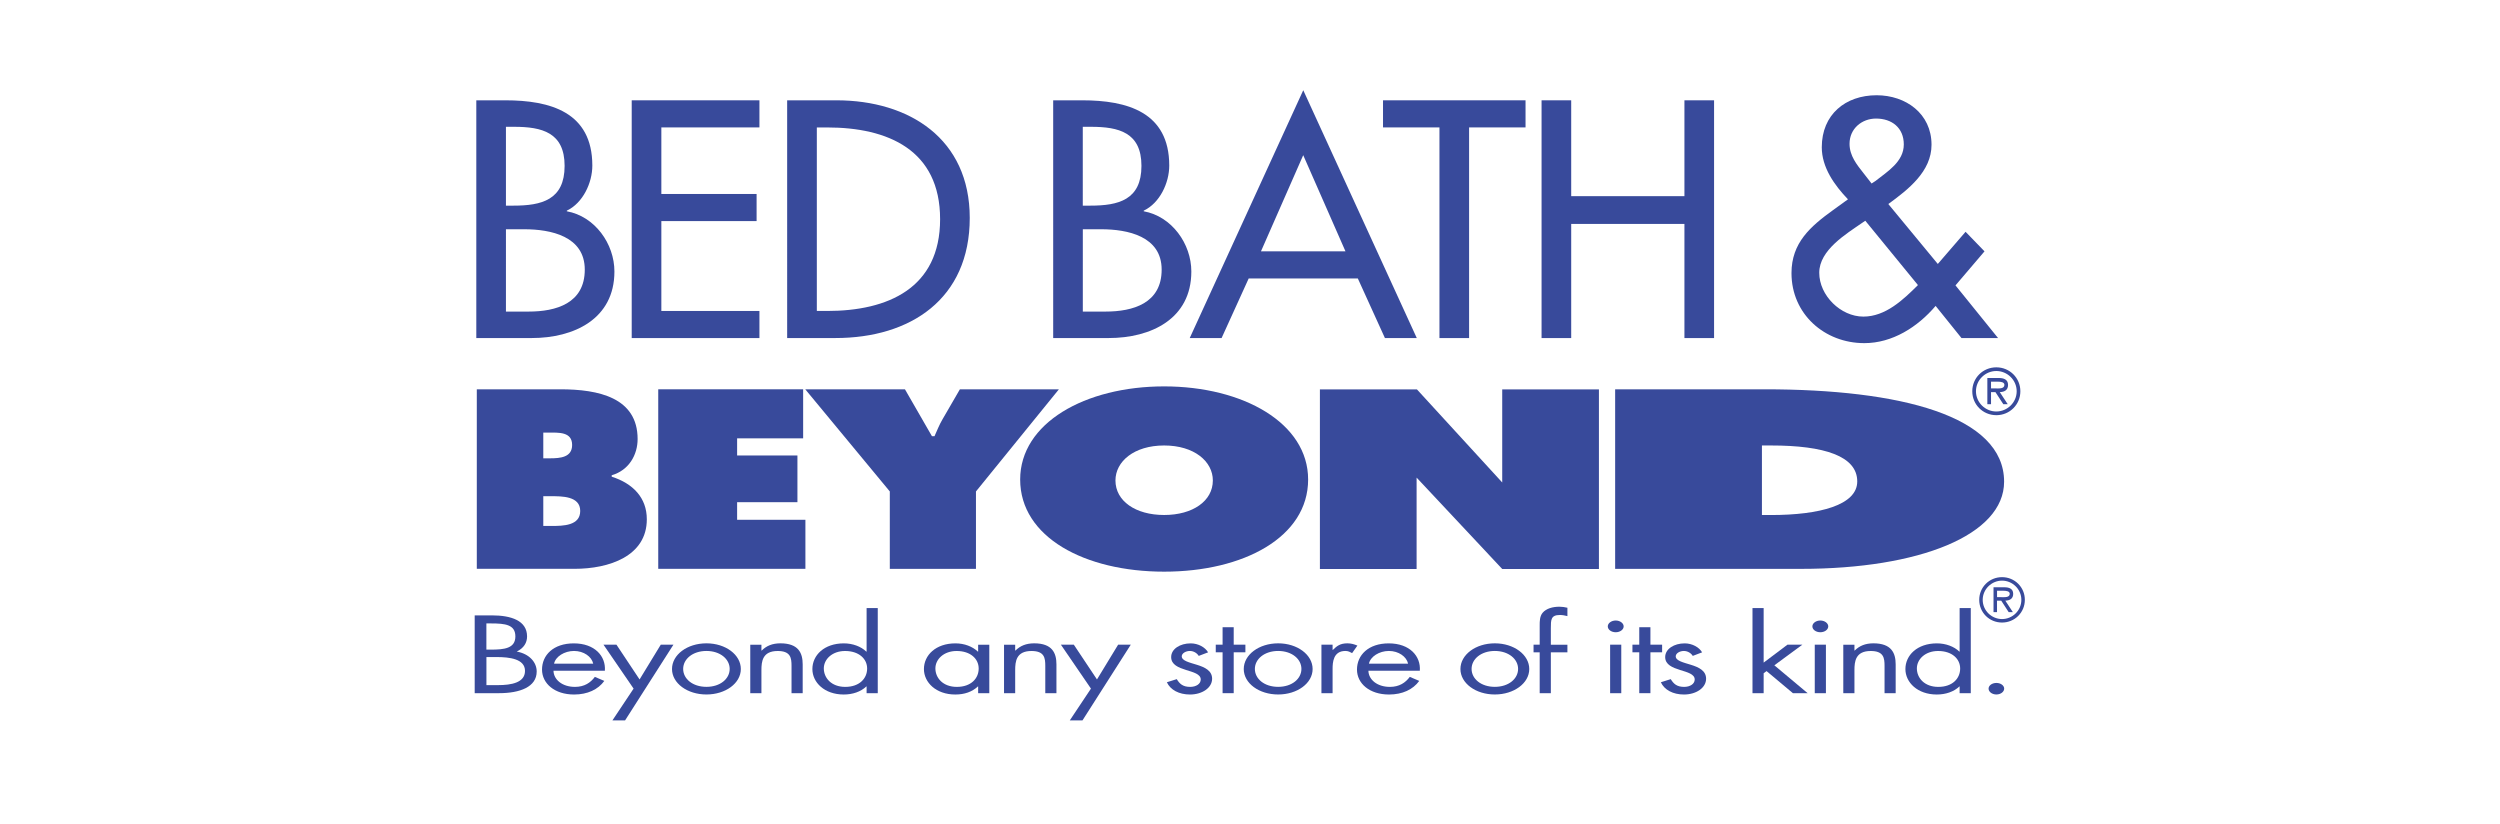 <?xml version="1.0" encoding="utf-8"?>
<!-- Generator: Adobe Illustrator 23.0.5, SVG Export Plug-In . SVG Version: 6.00 Build 0)  -->
<svg version="1.1" xmlns="http://www.w3.org/2000/svg" xmlns:xlink="http://www.w3.org/1999/xlink" x="0px" y="0px"
	 viewBox="0 0 652 215" style="enable-background:new 0 0 652 215;" xml:space="preserve" width="652" eight="215">
<style type="text/css">
	.st0{display:none;fill-rule:evenodd;clip-rule:evenodd;fill:#FFFFFF;}
	.st1{fill-rule:evenodd;clip-rule:evenodd;fill:#384A9B;}
</style>
<g id="Layer_1">
</g>
<g id="Layer_4">
	<g>
		<polygon class="st0" points="104.23,-116 547.64,-116 547.64,327.41 104.23,327.41 104.23,-116 		"/>
		<path class="st1" d="M123.79,160.49h4.51c4.98,0,9.16,1.35,9.16,5.49c0,1.64-0.84,3.04-2.69,3.95c3.27,0.59,5.2,2.78,5.2,5.2
			c0,4.04-4.4,5.65-9.81,5.65h-6.36V160.49L123.79,160.49z M126.85,178.68h3.05c3.42,0,7.02-0.62,7.02-3.71
			c0-3.15-4.07-3.61-7.41-3.61h-2.65V178.68L126.85,178.68z M126.85,169.42h1.17c3.45,0,6.39-0.29,6.39-3.44
			c0-3.07-2.62-3.39-6.36-3.39h-1.2V169.42L126.85,169.42z"/>
		<path class="st1" d="M144.35,174.91c0.04,2.34,2.29,4.23,5.6,4.23c2.47,0,4.07-1.1,5.19-2.61l2.47,1.05
			c-1.64,2.26-4.4,3.55-7.89,3.55c-5.08,0-8.36-2.88-8.36-6.51c0-3.74,2.94-6.83,8.29-6.83c5.48,0,8.39,3.36,8.1,7.13H144.35
			L144.35,174.91z M154.71,173.08c-0.4-1.83-2.47-3.31-5.01-3.31c-2.51,0-4.83,1.48-5.2,3.31H154.71L154.71,173.08z"/>
		<polygon class="st1" points="157.39,168.13 160.77,168.13 166.8,177.2 172.33,168.13 175.63,168.13 163.02,187.88 159.72,187.88 
			165.24,179.59 157.39,168.13 		"/>
		<path class="st1" d="M175.26,174.48c0-3.72,3.96-6.7,8.98-6.7c5.01,0,8.97,2.99,8.97,6.7c0,3.71-3.99,6.64-8.97,6.64
			C179.26,181.13,175.26,178.19,175.26,174.48L175.26,174.48z M178.17,174.45c0,2.59,2.47,4.68,6.07,4.68c3.6,0,6.06-2.1,6.06-4.68
			c0-2.56-2.47-4.68-6.06-4.68C180.64,169.77,178.17,171.9,178.17,174.45L178.17,174.45z"/>
		<path class="st1" d="M198.58,169.66h0.08c1.2-1.21,2.76-1.88,4.87-1.88c4.72,0,5.81,2.53,5.81,5.49v7.51h-2.91v-7.13
			c0-2.04-0.22-3.87-3.6-3.87c-4,0-4.25,2.75-4.25,5.01v6h-2.91v-12.65h2.91V169.66L198.58,169.66z"/>
		<path class="st1" d="M226.01,179.03h-0.08c-1.42,1.37-3.56,2.1-5.88,2.1c-5.02,0-8.18-3.15-8.18-6.64c0-3.61,3.09-6.7,8.21-6.7
			c2.29,0,4.47,0.81,5.85,2.15h0.08v-11.35h2.91v22.2h-2.91V179.03L226.01,179.03z M214.85,174.32c0,2.48,1.96,4.82,5.59,4.82
			c3.74,0,5.71-2.23,5.71-4.79c0-2.53-2.15-4.57-5.74-4.57C217.03,169.77,214.85,171.95,214.85,174.32L214.85,174.32z"/>
		<path class="st1" d="M258.01,180.78h-2.91v-1.75h-0.07c-1.49,1.4-3.49,2.1-5.89,2.1c-5.01,0-8.18-3.15-8.18-6.64
			c0-3.61,3.09-6.7,8.22-6.7c2.32,0,4.43,0.81,5.85,2.15h0.07v-1.8h2.91V180.78L258.01,180.78z M243.95,174.32
			c0,2.48,1.96,4.82,5.59,4.82c3.74,0,5.7-2.23,5.7-4.79c0-2.53-2.14-4.57-5.74-4.57C246.13,169.77,243.95,171.95,243.95,174.32
			L243.95,174.32z"/>
		<path class="st1" d="M264.76,169.66h0.08c1.2-1.21,2.76-1.88,4.87-1.88c4.72,0,5.81,2.53,5.81,5.49v7.51h-2.91v-7.13
			c0-2.04-0.22-3.87-3.6-3.87c-4,0-4.25,2.75-4.25,5.01v6h-2.91v-12.65h2.91V169.66L264.76,169.66z"/>
		<polygon class="st1" points="276.68,168.13 280.05,168.13 286.09,177.2 291.61,168.13 294.91,168.13 282.31,187.88 279,187.88 
			284.52,179.59 276.68,168.13 		"/>
		<path class="st1" d="M312.63,171.06c-0.4-0.67-1.27-1.29-2.32-1.29c-1.02,0-2.11,0.59-2.11,1.4c0,1.16,1.96,1.59,3.96,2.21
			c2,0.62,3.96,1.5,3.96,3.63c0,2.39-2.61,4.12-5.77,4.12c-2.87,0-5.12-1.21-6.03-3.2l2.58-0.81c0.73,1.19,1.56,2.02,3.49,2.02
			c1.56,0,2.76-0.78,2.76-1.93c0-2.83-7.71-1.86-7.71-5.84c0-2.13,2.33-3.58,5.09-3.58c1.96,0,3.78,1.02,4.54,2.34L312.63,171.06
			L312.63,171.06z"/>
		<polygon class="st1" points="321.75,180.78 318.85,180.78 318.85,170.12 317.07,170.12 317.07,168.13 318.85,168.13 
			318.85,163.58 321.75,163.58 321.75,168.13 324.8,168.13 324.8,170.12 321.75,170.12 321.75,180.78 		"/>
		<path class="st1" d="M324.37,174.48c0-3.72,3.96-6.7,8.98-6.7c5.01,0,8.98,2.99,8.98,6.7c0,3.71-4,6.64-8.98,6.64
			C328.36,181.13,324.37,178.19,324.37,174.48L324.37,174.48z M327.27,174.45c0,2.59,2.47,4.68,6.07,4.68c3.6,0,6.07-2.1,6.07-4.68
			c0-2.56-2.47-4.68-6.07-4.68C329.75,169.77,327.27,171.9,327.27,174.45L327.27,174.45z"/>
		<path class="st1" d="M347.54,169.5h0.07c1.02-1,1.89-1.72,3.78-1.72c0.98,0,1.78,0.24,2.62,0.59l-1.38,1.96
			c-0.58-0.3-0.98-0.56-1.75-0.56c-3.2,0-3.34,3.04-3.34,4.68v6.33h-2.91v-12.65h2.91V169.5L347.54,169.5z"/>
		<path class="st1" d="M356.88,174.91c0.04,2.34,2.29,4.23,5.6,4.23c2.47,0,4.07-1.1,5.19-2.61l2.47,1.05
			c-1.64,2.26-4.4,3.55-7.88,3.55c-5.09,0-8.36-2.88-8.36-6.51c0-3.74,2.94-6.83,8.29-6.83c5.48,0,8.39,3.36,8.1,7.13H356.88
			L356.88,174.91z M367.23,173.08c-0.4-1.83-2.47-3.31-5.01-3.31c-2.51,0-4.83,1.48-5.2,3.31H367.23L367.23,173.08z"/>
		<path class="st1" d="M380.88,174.48c0-3.72,3.96-6.7,8.97-6.7s8.98,2.99,8.98,6.7c0,3.71-4,6.64-8.98,6.64
			C384.88,181.13,380.88,178.19,380.88,174.48L380.88,174.48z M383.79,174.45c0,2.59,2.47,4.68,6.06,4.68s6.07-2.1,6.07-4.68
			c0-2.56-2.47-4.68-6.07-4.68S383.79,171.9,383.79,174.45L383.79,174.45z"/>
		<path class="st1" d="M404.46,180.78h-2.91v-10.66h-1.6v-1.99h1.6v-5.03c0-1.05,0-2.37,0.76-3.28c0.94-1.13,2.65-1.59,4.4-1.59
			c0.69,0,1.38,0.11,2.07,0.27v2.18c-0.66-0.16-1.24-0.29-1.96-0.29c-2.36,0-2.36,1.24-2.36,3.47v4.28h4.32v1.99h-4.32V180.78
			L404.46,180.78z"/>
		<path class="st1" d="M419.92,168.13h2.91v12.65h-2.91V168.13L419.92,168.13z M423.45,163.36c0,0.86-0.95,1.53-2.07,1.53
			c-1.13,0-2.07-0.67-2.07-1.53c0-0.83,0.94-1.53,2.07-1.53C422.5,161.83,423.45,162.53,423.45,163.36L423.45,163.36z"/>
		<polygon class="st1" points="430.43,180.78 427.52,180.78 427.52,170.12 425.74,170.12 425.74,168.13 427.52,168.13 
			427.52,163.58 430.43,163.58 430.43,168.13 433.48,168.13 433.48,170.12 430.43,170.12 430.43,180.78 		"/>
		<path class="st1" d="M441.47,171.06c-0.4-0.67-1.27-1.29-2.33-1.29c-1.02,0-2.11,0.59-2.11,1.4c0,1.16,1.96,1.59,3.96,2.21
			c2,0.62,3.96,1.5,3.96,3.63c0,2.39-2.61,4.12-5.77,4.12c-2.87,0-5.12-1.21-6.03-3.2l2.58-0.81c0.73,1.19,1.56,2.02,3.49,2.02
			c1.56,0,2.76-0.78,2.76-1.93c0-2.83-7.7-1.86-7.7-5.84c0-2.13,2.33-3.58,5.09-3.58c1.96,0,3.78,1.02,4.54,2.34L441.47,171.06
			L441.47,171.06z"/>
		<polygon class="st1" points="459.96,172.81 466.17,168.13 470.06,168.13 462.75,173.51 471.43,180.78 467.59,180.78 
			460.72,175.02 459.96,175.58 459.96,180.78 457.05,180.78 457.05,158.58 459.96,158.58 459.96,172.81 		"/>
		<path class="st1" d="M473.29,168.13h2.91v12.65h-2.91V168.13L473.29,168.13z M476.81,163.36c0,0.86-0.95,1.53-2.07,1.53
			c-1.13,0-2.07-0.67-2.07-1.53c0-0.83,0.94-1.53,2.07-1.53C475.87,161.83,476.81,162.53,476.81,163.36L476.81,163.36z"/>
		<path class="st1" d="M483.64,169.66h0.07c1.2-1.21,2.76-1.88,4.87-1.88c4.72,0,5.81,2.53,5.81,5.49v7.51h-2.9v-7.13
			c0-2.04-0.22-3.87-3.6-3.87c-4,0-4.25,2.75-4.25,5.01v6h-2.91v-12.65h2.91V169.66L483.64,169.66z"/>
		<path class="st1" d="M511.07,179.03H511c-1.42,1.37-3.56,2.1-5.89,2.1c-5.01,0-8.18-3.15-8.18-6.64c0-3.61,3.09-6.7,8.22-6.7
			c2.29,0,4.47,0.81,5.85,2.15h0.07v-11.35h2.91v22.2h-2.91V179.03L511.07,179.03z M499.92,174.32c0,2.48,1.96,4.82,5.59,4.82
			c3.74,0,5.7-2.23,5.7-4.79c0-2.53-2.14-4.57-5.74-4.57C502.09,169.77,499.92,171.95,499.92,174.32L499.92,174.32z"/>
		<path class="st1" d="M522.69,179.59c0,0.83-0.91,1.53-2.03,1.53c-1.13,0-2.04-0.7-2.04-1.53c0-0.81,0.91-1.48,2.04-1.48
			C521.79,178.11,522.69,178.79,522.69,179.59L522.69,179.59z"/>
		<path class="st1" d="M124.34,101.53h21.8c9.97,0,20.15,2.17,20.15,12.98c0,4.1-2.26,8.14-6.76,9.44v0.37
			c5.6,1.8,9.16,5.52,9.16,11.11c0,9.63-9.84,12.92-18.86,12.92h-25.48V101.53L124.34,101.53z M143.4,119.53
			c2.74,0,5.81-0.25,5.81-3.48c0-3.47-3.49-3.23-6.22-3.23h-1.3v6.71H143.4L143.4,119.53z M141.69,137.17h2.11
			c3.07,0,7.52-0.06,7.52-3.91c0-3.91-4.78-3.85-7.79-3.85h-1.84V137.17L141.69,137.17z"/>
		<polygon class="st1" points="171.67,101.53 209.46,101.53 209.46,114.32 192.24,114.32 192.24,118.79 207.97,118.79 
			207.97,130.97 192.24,130.97 192.24,135.56 210.05,135.56 210.05,148.35 171.67,148.35 171.67,101.53 		"/>
		<path class="st1" d="M236.01,101.53l7.04,12.23h0.67c0.67-1.49,1.25-2.98,2.09-4.41l4.53-7.82h25.82l-21.63,26.64v20.19h-22.47
			v-20.19l-22.05-26.64H236.01L236.01,101.53z"/>
		<path class="st1" d="M341.16,125.06c0,15.03-16.84,24.03-37.55,24.03c-20.71,0-37.55-9-37.55-24.03
			c0-14.72,16.93-24.29,37.55-24.29C324.23,100.78,341.16,110.34,341.16,125.06L341.16,125.06z M290.91,125.31c0,5.34,5.22,9,12.7,9
			c7.48,0,12.7-3.66,12.7-9c0-4.97-4.86-9.13-12.7-9.13C295.78,116.18,290.91,120.34,290.91,125.31L290.91,125.31z"/>
		<path class="st1" d="M421.23,101.53h38.98c35.35,0,62.46,6.89,62.46,24.1c0,13.91-22.08,22.73-52.96,22.73h-48.48V101.53
			L421.23,101.53z M459.51,134.32h2.37c12.71,0,22.49-2.61,22.49-8.76c0-6.58-8.52-9.38-22.49-9.38h-2.37V134.32L459.51,134.32z"/>
		<path class="st1" d="M514.37,102.04c0-3.47,2.77-6.24,6.27-6.24c3.5,0,6.27,2.77,6.27,6.24c0,3.47-2.77,6.24-6.27,6.24
			C517.13,108.27,514.37,105.51,514.37,102.04L514.37,102.04z M525.95,102.04c0-2.94-2.45-5.28-5.31-5.28
			c-2.86,0-5.31,2.34-5.31,5.28c0,2.94,2.44,5.28,5.31,5.28C523.5,107.31,525.95,104.98,525.95,102.04L525.95,102.04z
			 M523.61,105.41h-1.15l-2.05-3.15h-1.15v3.15h-0.96v-6.83h2.97c1.23,0,2.43,0.34,2.43,1.81c0,1.35-0.94,1.84-2.16,1.87
			L523.61,105.41L523.61,105.41z M520.41,101.3c0.85,0,2.34,0.16,2.34-0.93c0-0.7-0.93-0.83-1.67-0.83h-1.82v1.76H520.41
			L520.41,101.3z"/>
		<path class="st1" d="M516.18,156.44c0-3.29,2.63-5.92,5.95-5.92c3.32,0,5.95,2.63,5.95,5.92c0,3.29-2.63,5.92-5.95,5.92
			C518.81,162.36,516.18,159.74,516.18,156.44L516.18,156.44z M527.17,156.44c0-2.79-2.32-5.01-5.04-5.01
			c-2.71,0-5.04,2.22-5.04,5.01c0,2.79,2.32,5.01,5.04,5.01C524.85,161.45,527.17,159.24,527.17,156.44L527.17,156.44z
			 M524.95,159.64h-1.09l-1.94-2.99h-1.1v2.99h-0.91v-6.48h2.82c1.17,0,2.31,0.32,2.31,1.72c0,1.27-0.9,1.74-2.05,1.77
			L524.95,159.64L524.95,159.64z M521.92,155.74c0.8,0,2.22,0.15,2.22-0.88c0-0.67-0.88-0.79-1.58-0.79h-1.73v1.67H521.92
			L521.92,155.74z"/>
		<polygon class="st1" points="369.54,101.56 344.23,101.56 344.23,148.39 369.45,148.39 369.45,124.56 391.78,148.39 417,148.39 
			417,101.56 391.78,101.56 391.78,125.83 369.54,101.56 		"/>
		<path class="st1" d="M124.22,26.16h7.56c11.68,0,22.7,3.04,22.7,17.02c0,4.52-2.47,9.78-6.66,11.76v0.16
			c7.32,1.32,12.42,8.47,12.42,15.71c0,12.42-10.61,17.35-21.55,17.35h-14.47V26.16L124.22,26.16z M131.95,53.63h1.97
			c7.32,0,13.33-1.48,13.33-10.37c0-8.72-5.92-10.19-13.16-10.19h-2.14V53.63L131.95,53.63z M131.95,81.26h5.92
			c7.16,0,14.64-2.14,14.64-10.94c0-8.72-8.88-10.53-15.79-10.53h-4.77V81.26L131.95,81.26z"/>
		<polygon class="st1" points="164.75,26.16 198.06,26.16 198.06,33.23 172.48,33.23 172.48,50.59 197.32,50.59 197.32,57.66 
			172.48,57.66 172.48,81.1 198.06,81.1 198.06,88.17 164.75,88.17 164.75,26.16 		"/>
		<path class="st1" d="M205.29,26.16h12.83c19,0,34.79,10.03,34.79,30.67c0,21.14-15.46,31.33-35.04,31.33h-12.58V26.16
			L205.29,26.16z M213.03,81.1h2.71c15.79,0,29.44-5.92,29.44-23.93c0-18.09-13.65-23.93-29.44-23.93h-2.71V81.1L213.03,81.1z"/>
		<path class="st1" d="M274.67,26.16h7.57c11.68,0,22.7,3.04,22.7,17.02c0,4.52-2.47,9.78-6.66,11.76v0.16
			c7.32,1.32,12.42,8.47,12.42,15.71c0,12.42-10.61,17.35-21.55,17.35h-14.48V26.16L274.67,26.16z M282.4,53.63h1.97
			c7.32,0,13.32-1.48,13.32-10.37c0-8.72-5.92-10.19-13.16-10.19h-2.14V53.63L282.4,53.63z M282.4,81.26h5.92
			c7.15,0,14.64-2.14,14.64-10.94c0-8.72-8.88-10.53-15.79-10.53h-4.77V81.26L282.4,81.26z"/>
		<path class="st1" d="M325.66,72.62l-7.07,15.55h-8.31l29.61-64.64l29.61,64.64h-8.31l-7.07-15.55H325.66L325.66,72.62z
			 M339.88,40.47l-11.02,25.08h22.04L339.88,40.47L339.88,40.47z"/>
		<polygon class="st1" points="383.14,88.17 375.41,88.17 375.41,33.23 360.69,33.23 360.69,26.16 397.86,26.16 397.86,33.23 
			383.14,33.23 383.14,88.17 		"/>
		<polygon class="st1" points="439.3,51.16 439.3,26.16 447.03,26.16 447.03,88.17 439.3,88.17 439.3,58.4 409.77,58.4 
			409.77,88.17 402.04,88.17 402.04,26.16 409.77,26.16 409.77,51.16 439.3,51.16 		"/>
		<path class="st1" d="M504.81,79.78c-4.69,5.51-11.27,9.71-18.59,9.71c-10.36,0-19-7.56-19-18.26c0-7.9,4.93-12.17,10.86-16.45
			l3.87-2.8c-3.54-3.7-6.83-8.31-6.83-13.57c0-8.55,6.17-13.57,14.31-13.57c7.57,0,14.31,4.77,14.31,12.91
			c0,6.99-6.09,11.68-11.27,15.46l12.91,15.63l7.24-8.39l4.94,5.1l-7.57,8.88l11.1,13.73h-9.54L504.81,79.78L504.81,79.78z
			 M485.73,58.07c-4.27,2.96-11.27,7.15-11.27,13.07c0,5.92,5.59,11.43,11.51,11.43c5.76,0,10.36-4.36,14.23-8.22l-13.73-16.78
			L485.73,58.07L485.73,58.07z M489.11,47.21c3.12-2.47,7.4-5.02,7.4-9.54c0-4.36-3.13-6.75-7.24-6.75c-3.7,0-6.91,2.63-6.91,6.58
			c0,3.13,1.89,5.43,3.7,7.73l2.05,2.63L489.11,47.21L489.11,47.21z"/>
	</g>
</g>
</svg>
